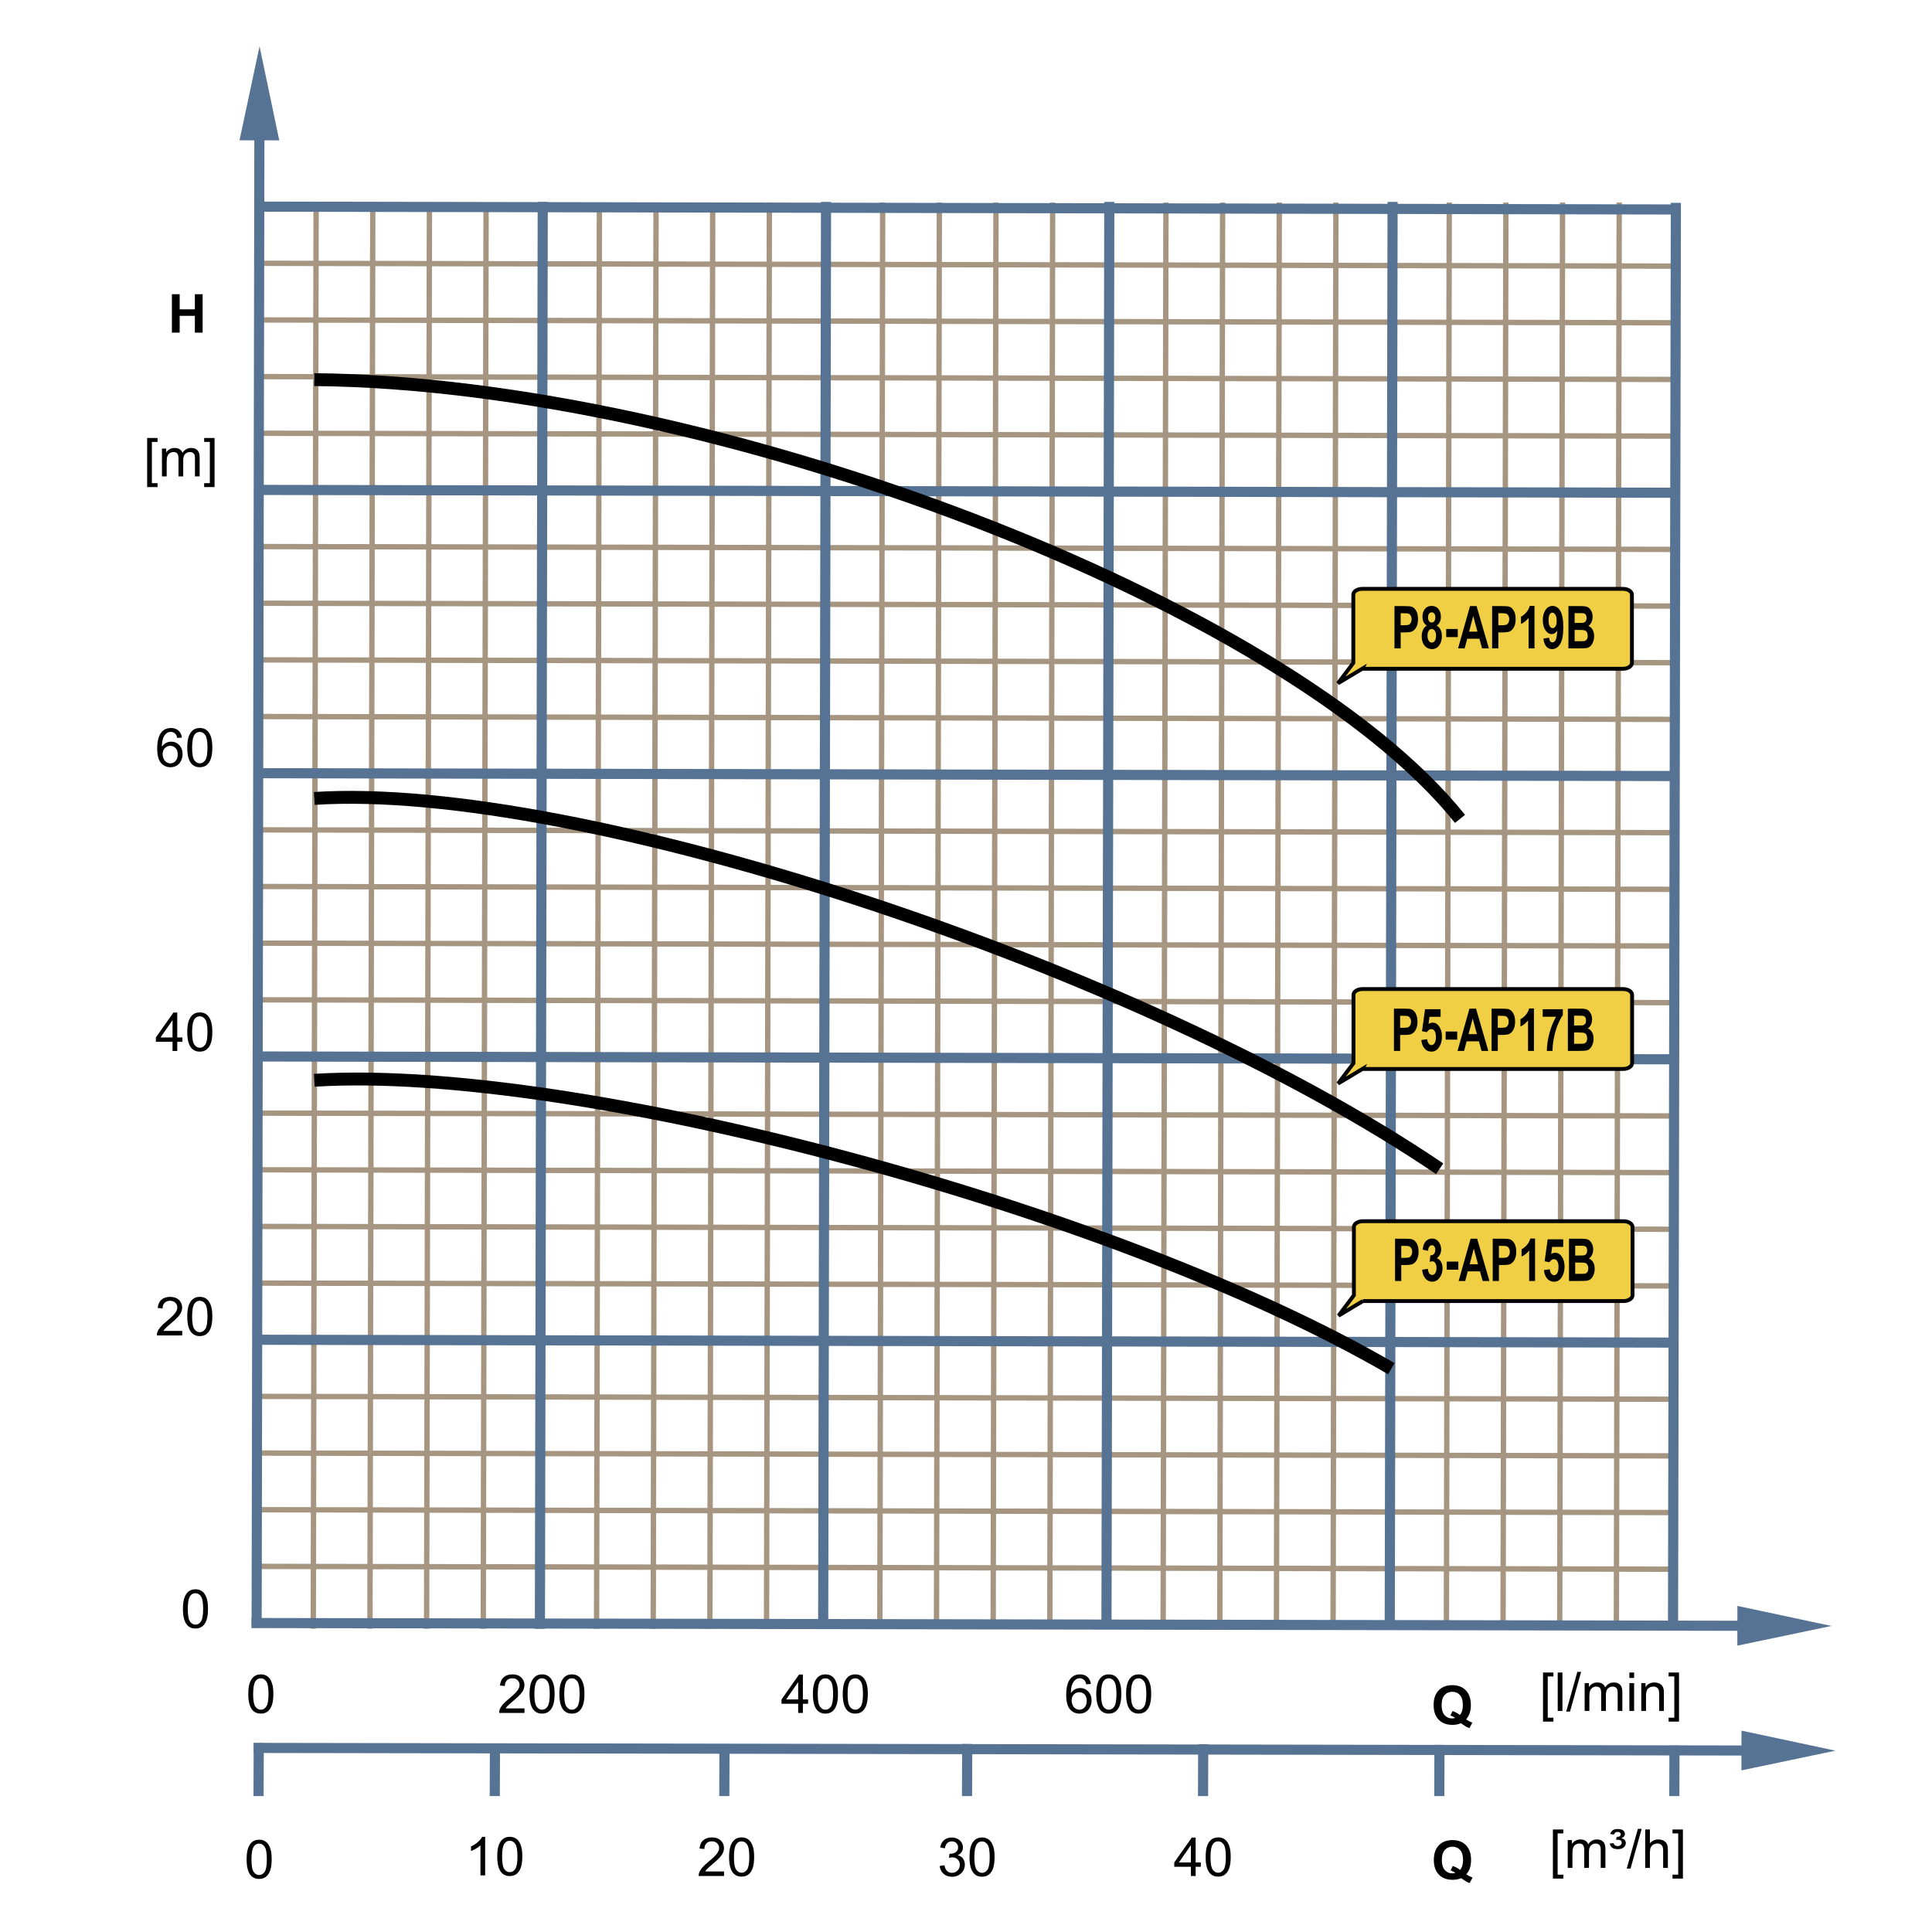 <?xml version="1.0" encoding="UTF-8"?>
<!DOCTYPE svg PUBLIC "-//W3C//DTD SVG 1.1//EN" "http://www.w3.org/Graphics/SVG/1.1/DTD/svg11.dtd">
<svg xmlns="http://www.w3.org/2000/svg" xml:space="preserve" width="600px" height="600px" style="shape-rendering:geometricPrecision; text-rendering:geometricPrecision; image-rendering:optimizeQuality; fill-rule:evenodd; clip-rule:evenodd"
viewBox="0 0 600 600"
 xmlns:xlink="http://www.w3.org/1999/xlink">
 <defs>
  <style type="text/css">
   <![CDATA[
    .str2 {stroke:black;stroke-width:1.2}
    .str0 {stroke:#A59581;stroke-width:1.666}
    .str1 {stroke:#567394;stroke-width:3.15}
    .str3 {stroke:black;stroke-width:4}
    .fil0 {fill:none}
    .fil3 {fill:#F1CF44}
    .fil1 {fill:black;fill-rule:nonzero}
    .fil2 {fill:#567394;fill-rule:nonzero}
   ]]>
  </style>
 </defs>
 <g id="Ebene_1">
  <line class="fil0 str0" x1="98.176" y1="62.895" x2="97.294" y2= "505.82" />
  <line class="fil0 str0" x1="186.151" y1="62.895" x2="185.269" y2= "505.82" />
  <line class="fil0 str0" x1="274.126" y1="62.895" x2="273.244" y2= "505.82" />
  <line class="fil0 str0" x1="362.101" y1="62.895" x2="361.219" y2= "505.82" />
  <line class="fil0 str0" x1="450.076" y1="62.895" x2="449.194" y2= "505.82" />
  <line class="fil0 str0" x1="115.772" y1="62.895" x2="114.89" y2= "505.82" />
  <line class="fil0 str0" x1="203.746" y1="62.895" x2="202.865" y2= "505.82" />
  <line class="fil0 str0" x1="291.721" y1="62.895" x2="290.839" y2= "505.82" />
  <line class="fil0 str0" x1="379.696" y1="62.895" x2="378.814" y2= "505.82" />
  <line class="fil0 str0" x1="467.671" y1="62.895" x2="466.789" y2= "505.82" />
  <line class="fil0 str0" x1="133.365" y1="62.895" x2="132.485" y2= "505.82" />
  <line class="fil0 str0" x1="221.34" y1="62.895" x2="220.46" y2= "505.82" />
  <line class="fil0 str0" x1="309.315" y1="62.895" x2="308.435" y2= "505.82" />
  <line class="fil0 str0" x1="397.29" y1="62.895" x2="396.409" y2= "505.82" />
  <line class="fil0 str0" x1="485.265" y1="62.895" x2="484.384" y2= "505.82" />
  <line class="fil0 str0" x1="150.961" y1="62.895" x2="150.08" y2= "505.82" />
  <line class="fil0 str0" x1="238.935" y1="62.895" x2="238.055" y2= "505.82" />
  <line class="fil0 str0" x1="326.91" y1="62.895" x2="326.03" y2= "505.82" />
  <line class="fil0 str0" x1="414.885" y1="62.895" x2="414.003" y2= "505.82" />
  <line class="fil0 str0" x1="502.86" y1="62.895" x2="501.978" y2= "505.82" />
  <line class="fil0 str0" x1="519.97" y1="399.357" x2="79.721" y2= "398.476" />
  <line class="fil0 str0" x1="519.97" y1="487.332" x2="79.721" y2= "486.45" />
  <line class="fil0 str0" x1="519.97" y1="311.383" x2="79.721" y2= "310.501" />
  <line class="fil0 str0" x1="519.97" y1="223.408" x2="79.721" y2= "222.526" />
  <line class="fil0 str0" x1="519.97" y1="135.433" x2="79.721" y2= "134.551" />
  <line class="fil0 str0" x1="519.97" y1="381.762" x2="79.721" y2= "380.88" />
  <line class="fil0 str0" x1="519.97" y1="469.737" x2="79.721" y2= "468.855" />
  <line class="fil0 str0" x1="519.97" y1="293.787" x2="79.721" y2= "292.906" />
  <line class="fil0 str0" x1="519.97" y1="205.813" x2="79.721" y2= "204.931" />
  <line class="fil0 str0" x1="519.97" y1="117.838" x2="79.721" y2= "116.956" />
  <line class="fil0 str0" x1="519.97" y1="364.167" x2="79.721" y2= "363.285" />
  <line class="fil0 str0" x1="519.97" y1="452.142" x2="79.721" y2= "451.26" />
  <line class="fil0 str0" x1="519.97" y1="276.192" x2="79.721" y2= "275.31" />
  <line class="fil0 str0" x1="519.97" y1="188.217" x2="79.721" y2= "187.335" />
  <line class="fil0 str0" x1="519.97" y1="100.243" x2="79.721" y2= "99.361" />
  <line class="fil0 str0" x1="519.97" y1="346.572" x2="79.721" y2= "345.691" />
  <line class="fil0 str0" x1="519.97" y1="434.546" x2="79.721" y2= "433.666" />
  <line class="fil0 str0" x1="519.97" y1="258.597" x2="79.721" y2= "257.717" />
  <line class="fil0 str0" x1="519.97" y1="170.622" x2="79.721" y2= "169.742" />
  <line class="fil0 str0" x1="519.97" y1="82.647" x2="79.721" y2= "81.767" />
  <polygon class="fil1" points="53.386,103.302 53.386,91.372 55.797,91.372 55.797,96.066 60.517,96.066 60.517,91.372 62.924,91.372 62.924,103.302 60.517,103.302 60.517,98.087 55.797,98.087 55.797,103.302 "/>
  <polygon class="fil1" points="45.701,151.263 45.701,136.022 48.931,136.022 48.931,137.236 47.167,137.236 47.167,150.052 48.931,150.052 48.931,151.263 "/>
  <path id="1" class="fil1" d="M50.299 147.953l0 -8.641 1.309 0 0 1.211c0.272,-0.422 0.633,-0.764 1.083,-1.02 0.45,-0.258 0.964,-0.389 1.539,-0.389 0.639,0 1.164,0.134 1.573,0.4 0.411,0.268 0.699,0.636 0.866,1.115 0.687,-1.009 1.575,-1.515 2.669,-1.515 0.858,0 1.517,0.239 1.978,0.715 0.461,0.474 0.691,1.205 0.691,2.191l0 5.934 -1.455 0 0 -5.444c0,-0.586 -0.047,-1.008 -0.142,-1.266 -0.098,-0.257 -0.269,-0.465 -0.517,-0.624 -0.25,-0.154 -0.545,-0.235 -0.88,-0.235 -0.609,0 -1.112,0.202 -1.515,0.608 -0.4,0.403 -0.602,1.05 -0.602,1.939l0 5.022 -1.465 0 0 -5.614c0,-0.652 -0.12,-1.142 -0.357,-1.466 -0.239,-0.324 -0.628,-0.488 -1.173,-0.488 -0.411,0 -0.792,0.107 -1.142,0.328 -0.35,0.216 -0.605,0.532 -0.761,0.95 -0.159,0.419 -0.236,1.022 -0.236,1.808l0 4.483 -1.465 0z"/>
  <polygon id="12" class="fil1" points="66.63,151.263 63.4,151.263 63.4,150.052 65.167,150.052 65.167,137.236 63.4,137.236 63.4,136.022 66.63,136.022 "/>
  <path class="fil1" d="M56.589 413.323l0 1.408 -7.887 0c-0.011,-0.353 0.044,-0.691 0.17,-1.017 0.2,-0.539 0.521,-1.066 0.964,-1.587 0.444,-0.52 1.083,-1.123 1.917,-1.806 1.296,-1.065 2.175,-1.906 2.63,-2.528 0.455,-0.619 0.683,-1.208 0.683,-1.761 0,-0.581 -0.208,-1.069 -0.622,-1.469 -0.417,-0.398 -0.959,-0.598 -1.625,-0.598 -0.706,0 -1.269,0.211 -1.691,0.636 -0.425,0.422 -0.639,1.009 -0.644,1.756l-1.506 -0.153c0.102,-1.124 0.491,-1.981 1.164,-2.57 0.672,-0.587 1.578,-0.882 2.71,-0.882 1.145,0 2.05,0.318 2.717,0.953 0.669,0.635 1.003,1.422 1.003,2.361 0,0.477 -0.098,0.946 -0.294,1.408 -0.194,0.461 -0.52,0.948 -0.972,1.455 -0.454,0.512 -1.206,1.211 -2.258,2.101 -0.879,0.739 -1.443,1.238 -1.693,1.502 -0.249,0.261 -0.455,0.524 -0.619,0.792l5.854 0z"/>
  <path id="1" class="fil1" d="M58.157 408.847c0,-1.411 0.145,-2.546 0.436,-3.405 0.29,-0.861 0.723,-1.526 1.294,-1.992 0.572,-0.466 1.291,-0.699 2.159,-0.699 0.641,0 1.202,0.129 1.685,0.389 0.483,0.255 0.88,0.627 1.197,1.113 0.315,0.485 0.562,1.077 0.74,1.775 0.18,0.698 0.269,1.636 0.269,2.819 0,1.4 -0.145,2.528 -0.431,3.389 -0.288,0.861 -0.72,1.524 -1.291,1.995 -0.572,0.469 -1.294,0.702 -2.168,0.702 -1.151,0 -2.054,-0.411 -2.709,-1.236 -0.786,-0.992 -1.181,-2.611 -1.181,-4.85zm1.506 0c0,1.959 0.231,3.261 0.69,3.912 0.458,0.647 1.022,0.972 1.694,0.972 0.674,0 1.238,-0.328 1.696,-0.978 0.458,-0.65 0.69,-1.953 0.69,-3.906 0,-1.964 -0.231,-3.269 -0.69,-3.913 -0.458,-0.647 -1.027,-0.97 -1.71,-0.97 -0.676,0 -1.211,0.287 -1.614,0.857 -0.502,0.724 -0.756,2.069 -0.756,4.027z"/>
  <path class="fil1" d="M56.814 499.665c0,-1.411 0.145,-2.546 0.436,-3.405 0.29,-0.861 0.723,-1.526 1.294,-1.992 0.572,-0.466 1.291,-0.699 2.159,-0.699 0.641,0 1.202,0.129 1.685,0.389 0.483,0.255 0.88,0.627 1.197,1.113 0.315,0.485 0.562,1.077 0.74,1.775 0.18,0.698 0.269,1.636 0.269,2.819 0,1.4 -0.145,2.528 -0.431,3.389 -0.288,0.861 -0.72,1.524 -1.291,1.995 -0.572,0.469 -1.294,0.702 -2.168,0.702 -1.151,0 -2.054,-0.411 -2.709,-1.236 -0.786,-0.992 -1.181,-2.611 -1.181,-4.85zm1.506 0c0,1.959 0.231,3.261 0.69,3.912 0.458,0.647 1.022,0.972 1.694,0.972 0.674,0 1.238,-0.328 1.696,-0.978 0.458,-0.65 0.69,-1.953 0.69,-3.906 0,-1.964 -0.231,-3.269 -0.69,-3.913 -0.458,-0.647 -1.027,-0.97 -1.71,-0.97 -0.676,0 -1.211,0.287 -1.614,0.857 -0.502,0.724 -0.756,2.069 -0.756,4.027z"/>
  <path class="fil1" d="M53.583 326.389l0 -2.855 -5.175 0 0 -1.345 5.444 -7.731 1.197 0 0 7.731 1.611 0 0 1.345 -1.611 0 0 2.855 -1.466 0zm0 -4.2l0 -5.378 -3.734 5.378 3.734 0z"/>
  <path id="1" class="fil1" d="M58.157 320.506c0,-1.411 0.145,-2.546 0.436,-3.405 0.29,-0.861 0.723,-1.526 1.294,-1.992 0.572,-0.466 1.291,-0.699 2.159,-0.699 0.641,0 1.202,0.129 1.685,0.389 0.483,0.255 0.88,0.627 1.197,1.113 0.315,0.485 0.562,1.077 0.74,1.775 0.18,0.698 0.269,1.636 0.269,2.819 0,1.4 -0.145,2.528 -0.431,3.389 -0.288,0.861 -0.72,1.524 -1.291,1.995 -0.572,0.469 -1.294,0.702 -2.168,0.702 -1.151,0 -2.054,-0.411 -2.709,-1.236 -0.786,-0.992 -1.181,-2.611 -1.181,-4.85zm1.506 0c0,1.959 0.231,3.261 0.69,3.912 0.458,0.647 1.022,0.972 1.694,0.972 0.674,0 1.238,-0.328 1.696,-0.978 0.458,-0.65 0.69,-1.953 0.69,-3.906 0,-1.964 -0.231,-3.269 -0.69,-3.913 -0.458,-0.647 -1.027,-0.97 -1.71,-0.97 -0.676,0 -1.211,0.287 -1.614,0.857 -0.502,0.724 -0.756,2.069 -0.756,4.027z"/>
  <path class="fil1" d="M56.488 229.058l-1.455 0.113c-0.131,-0.575 -0.315,-0.994 -0.553,-1.252 -0.397,-0.42 -0.887,-0.628 -1.468,-0.628 -0.466,0 -0.874,0.131 -1.227,0.392 -0.461,0.335 -0.825,0.827 -1.091,1.472 -0.265,0.644 -0.403,1.564 -0.414,2.757 0.353,-0.535 0.783,-0.935 1.294,-1.197 0.509,-0.258 1.044,-0.389 1.603,-0.389 0.976,0 1.808,0.357 2.493,1.077 0.687,0.72 1.032,1.647 1.032,2.786 0,0.751 -0.164,1.446 -0.487,2.09 -0.321,0.641 -0.767,1.135 -1.331,1.477 -0.564,0.342 -1.202,0.512 -1.918,0.512 -1.224,0 -2.217,-0.447 -2.987,-1.348 -0.772,-0.896 -1.154,-2.378 -1.154,-4.438 0,-2.306 0.424,-3.981 1.277,-5.028 0.742,-0.91 1.742,-1.369 3.003,-1.369 0.935,0 1.706,0.263 2.306,0.791 0.6,0.526 0.957,1.254 1.077,2.181zm-5.98 5.142c0,0.506 0.107,0.989 0.321,1.449 0.214,0.461 0.513,0.813 0.898,1.054 0.386,0.241 0.792,0.364 1.214,0.364 0.619,0 1.15,-0.25 1.594,-0.75 0.444,-0.501 0.666,-1.178 0.666,-2.033 0,-0.825 -0.219,-1.476 -0.658,-1.951 -0.438,-0.474 -0.991,-0.71 -1.658,-0.71 -0.663,0 -1.224,0.236 -1.685,0.71 -0.461,0.476 -0.691,1.098 -0.691,1.868z"/>
  <path id="1" class="fil1" d="M58.157 232.183c0,-1.411 0.145,-2.546 0.436,-3.405 0.29,-0.861 0.723,-1.526 1.294,-1.992 0.572,-0.466 1.291,-0.699 2.159,-0.699 0.641,0 1.202,0.129 1.685,0.389 0.483,0.255 0.88,0.627 1.197,1.113 0.315,0.485 0.562,1.077 0.74,1.775 0.18,0.698 0.269,1.636 0.269,2.819 0,1.4 -0.145,2.528 -0.431,3.389 -0.288,0.861 -0.72,1.524 -1.291,1.995 -0.572,0.469 -1.294,0.702 -2.168,0.702 -1.151,0 -2.054,-0.411 -2.709,-1.236 -0.786,-0.992 -1.181,-2.611 -1.181,-4.85zm1.506 0c0,1.959 0.231,3.261 0.69,3.912 0.458,0.647 1.022,0.972 1.694,0.972 0.674,0 1.238,-0.328 1.696,-0.978 0.458,-0.65 0.69,-1.953 0.69,-3.906 0,-1.964 -0.231,-3.269 -0.69,-3.913 -0.458,-0.647 -1.027,-0.97 -1.71,-0.97 -0.676,0 -1.211,0.287 -1.614,0.857 -0.502,0.724 -0.756,2.069 -0.756,4.027z"/>
  <g>
   <path class="fil2" d="M86.724 43.595l-12.34 -0.022 6.224 -29.195 6.117 29.217zm-8.594 461.891l0.877 -473.921 3.137 0 -0.877 473.921 -3.137 0z"/>
  </g>
  <line class="fil0 str1" x1="168.556" y1="62.707" x2="167.674" y2= "505.82" />
  <line class="fil0 str1" x1="256.531" y1="62.707" x2="255.649" y2= "505.82" />
  <line class="fil0 str1" x1="344.506" y1="62.707" x2="343.624" y2= "505.82" />
  <line class="fil0 str1" x1="432.48" y1="62.707" x2="431.598" y2= "505.82" />
  <line class="fil0 str1" x1="520.455" y1="62.994" x2="519.573" y2= "505.82" />
  <g>
   <path class="fil2" d="M539.545 511.071l0.022 -12.34 29.195 6.224 -29.217 6.117zm-461.419 -8.594l473.449 0.877 0 3.137 -473.449 -0.877 0 -3.137z"/>
  </g>
  <line class="fil0 str1" x1="519.97" y1="416.953" x2="79.721" y2= "416.071" />
  <line class="fil0 str1" x1="519.97" y1="328.978" x2="79.721" y2= "328.096" />
  <line class="fil0 str1" x1="519.97" y1="241.003" x2="79.721" y2= "240.121" />
  <line class="fil0 str1" x1="519.97" y1="153.028" x2="79.721" y2= "152.146" />
  <line class="fil0 str1" x1="519.97" y1="65.053" x2="79.721" y2= "64.172" />
  <path class="fil1" d="M455.317 533.961c0.589,0.422 1.235,0.761 1.928,1.008l-0.885 1.702c-0.364,-0.109 -0.72,-0.258 -1.068,-0.447 -0.077,-0.038 -0.611,-0.391 -1.602,-1.058 -0.784,0.342 -1.647,0.512 -2.597,0.512 -1.835,0 -3.269,-0.539 -4.309,-1.62 -1.039,-1.077 -1.559,-2.594 -1.559,-4.546 0,-1.95 0.52,-3.463 1.562,-4.546 1.041,-1.08 2.455,-1.622 4.241,-1.622 1.767,0 3.17,0.542 4.205,1.622 1.036,1.083 1.556,2.597 1.556,4.546 0,1.03 -0.145,1.935 -0.43,2.717 -0.22,0.597 -0.567,1.175 -1.043,1.734zm-1.939 -1.359c0.312,-0.364 0.542,-0.803 0.698,-1.32 0.153,-0.513 0.23,-1.106 0.23,-1.772 0,-1.381 -0.302,-2.408 -0.91,-3.088 -0.608,-0.68 -1.403,-1.022 -2.384,-1.022 -0.983,0 -1.776,0.342 -2.387,1.024 -0.613,0.683 -0.918,1.712 -0.918,3.087 0,1.392 0.306,2.436 0.918,3.128 0.611,0.691 1.38,1.039 2.313,1.039 0.346,0 0.677,-0.058 0.986,-0.173 -0.488,-0.318 -0.986,-0.569 -1.488,-0.75l0.674 -1.375c0.792,0.272 1.55,0.677 2.269,1.222z"/>
  <path class="fil1" d="M455.38 582.074c0.589,0.422 1.235,0.761 1.928,1.008l-0.885 1.702c-0.364,-0.109 -0.72,-0.258 -1.068,-0.447 -0.077,-0.038 -0.611,-0.391 -1.602,-1.058 -0.784,0.342 -1.647,0.512 -2.597,0.512 -1.835,0 -3.269,-0.539 -4.309,-1.62 -1.039,-1.077 -1.559,-2.594 -1.559,-4.546 0,-1.95 0.52,-3.463 1.562,-4.546 1.041,-1.08 2.455,-1.622 4.241,-1.622 1.767,0 3.17,0.542 4.205,1.622 1.036,1.083 1.556,2.597 1.556,4.546 0,1.03 -0.145,1.935 -0.43,2.717 -0.22,0.597 -0.567,1.175 -1.043,1.734zm-1.939 -1.359c0.312,-0.364 0.542,-0.803 0.698,-1.32 0.153,-0.513 0.23,-1.106 0.23,-1.772 0,-1.381 -0.302,-2.408 -0.91,-3.088 -0.608,-0.68 -1.403,-1.022 -2.384,-1.022 -0.983,0 -1.776,0.342 -2.387,1.024 -0.613,0.683 -0.918,1.712 -0.918,3.087 0,1.392 0.306,2.436 0.918,3.128 0.611,0.691 1.38,1.039 2.313,1.039 0.346,0 0.677,-0.058 0.986,-0.173 -0.488,-0.318 -0.986,-0.569 -1.488,-0.75l0.674 -1.375c0.792,0.272 1.55,0.677 2.269,1.222z"/>
  <polygon class="fil1" points="479.198,534.658 479.198,519.417 482.428,519.417 482.428,520.631 480.665,520.631 480.665,533.447 482.428,533.447 482.428,534.658 "/>
  <polygon id="1" class="fil1" points="483.764,531.348 483.764,519.417 485.228,519.417 485.228,531.348 "/>
  <polygon id="12" class="fil1" points="486.4,531.551 489.858,519.216 491.03,519.216 487.581,531.551 "/>
  <path id="123" class="fil1" d="M492.129 531.348l0 -8.641 1.309 0 0 1.211c0.272,-0.422 0.633,-0.764 1.083,-1.02 0.45,-0.258 0.964,-0.389 1.539,-0.389 0.639,0 1.164,0.134 1.573,0.4 0.411,0.268 0.699,0.636 0.866,1.115 0.687,-1.009 1.575,-1.515 2.669,-1.515 0.858,0 1.517,0.239 1.978,0.715 0.461,0.474 0.691,1.205 0.691,2.191l0 5.934 -1.455 0 0 -5.444c0,-0.586 -0.047,-1.008 -0.142,-1.266 -0.098,-0.257 -0.269,-0.465 -0.517,-0.624 -0.25,-0.154 -0.545,-0.235 -0.88,-0.235 -0.609,0 -1.112,0.202 -1.515,0.608 -0.4,0.403 -0.602,1.05 -0.602,1.939l0 5.022 -1.465 0 0 -5.614c0,-0.652 -0.12,-1.142 -0.357,-1.466 -0.239,-0.324 -0.628,-0.488 -1.173,-0.488 -0.411,0 -0.792,0.107 -1.142,0.328 -0.35,0.216 -0.605,0.532 -0.761,0.95 -0.159,0.419 -0.236,1.022 -0.236,1.808l0 4.483 -1.465 0z"/>
  <path id="1234" class="fil1" d="M506.019 521.104l0 -1.687 1.466 0 0 1.687 -1.466 0zm0 10.244l0 -8.641 1.466 0 0 8.641 -1.466 0z"/>
  <path id="12345" class="fil1" d="M509.715 531.348l0 -8.641 1.318 0 0 1.227c0.635,-0.95 1.553,-1.425 2.75,-1.425 0.521,0 1,0.094 1.436,0.282 0.438,0.189 0.764,0.433 0.98,0.739 0.22,0.302 0.37,0.663 0.458,1.08 0.054,0.272 0.08,0.746 0.08,1.425l0 5.313 -1.466 0 0 -5.258c0,-0.594 -0.055,-1.041 -0.169,-1.339 -0.115,-0.294 -0.318,-0.531 -0.606,-0.706 -0.291,-0.178 -0.63,-0.266 -1.022,-0.266 -0.625,0 -1.161,0.2 -1.617,0.594 -0.452,0.397 -0.677,1.146 -0.677,2.255l0 4.72 -1.465 0z"/>
  <polygon id="123456" class="fil1" points="521.431,534.658 518.202,534.658 518.202,533.447 519.969,533.447 519.969,520.631 518.202,520.631 518.202,519.417 521.431,519.417 "/>
  <polygon class="fil1" points="482.269,583.406 482.269,568.165 485.499,568.165 485.499,569.38 483.735,569.38 483.735,582.195 485.499,582.195 485.499,583.406 "/>
  <path id="1" class="fil1" d="M486.868 580.096l0 -8.641 1.309 0 0 1.211c0.272,-0.422 0.633,-0.764 1.083,-1.02 0.45,-0.258 0.964,-0.389 1.539,-0.389 0.639,0 1.164,0.134 1.573,0.4 0.411,0.268 0.699,0.636 0.866,1.115 0.687,-1.009 1.575,-1.515 2.669,-1.515 0.858,0 1.517,0.239 1.978,0.715 0.461,0.474 0.691,1.205 0.691,2.191l0 5.934 -1.455 0 0 -5.444c0,-0.586 -0.047,-1.008 -0.142,-1.266 -0.098,-0.257 -0.269,-0.465 -0.517,-0.624 -0.25,-0.154 -0.545,-0.235 -0.88,-0.235 -0.609,0 -1.112,0.202 -1.515,0.608 -0.4,0.403 -0.602,1.05 -0.602,1.939l0 5.022 -1.465 0 0 -5.614c0,-0.652 -0.12,-1.142 -0.357,-1.466 -0.239,-0.324 -0.628,-0.488 -1.173,-0.488 -0.411,0 -0.792,0.107 -1.142,0.328 -0.35,0.216 -0.605,0.532 -0.761,0.95 -0.159,0.419 -0.236,1.022 -0.236,1.808l0 4.483 -1.465 0z"/>
  <path id="12" class="fil1" d="M499.921 572.535l1.186 -0.123c0.109,0.328 0.25,0.55 0.425,0.669 0.233,0.162 0.509,0.243 0.831,0.243 0.383,0 0.693,-0.106 0.928,-0.317 0.233,-0.211 0.35,-0.468 0.35,-0.764 0,-0.272 -0.101,-0.49 -0.294,-0.654 -0.195,-0.161 -0.528,-0.241 -1,-0.241 -0.066,0 -0.156,0.005 -0.269,0.014 -0.076,0.005 -0.137,0.008 -0.178,0.008l0.178 -0.894c0.439,0.005 0.761,-0.072 0.964,-0.236 0.203,-0.161 0.306,-0.361 0.306,-0.595 0,-0.2 -0.08,-0.372 -0.244,-0.51 -0.162,-0.142 -0.403,-0.211 -0.726,-0.211 -0.302,0 -0.539,0.058 -0.71,0.178 -0.17,0.12 -0.32,0.335 -0.444,0.649l-1.164 -0.186c0.224,-0.575 0.506,-0.978 0.844,-1.205 0.339,-0.228 0.833,-0.342 1.483,-0.342 0.783,0 1.35,0.146 1.706,0.436 0.354,0.291 0.532,0.652 0.532,1.085 0,0.301 -0.096,0.564 -0.288,0.798 -0.192,0.233 -0.469,0.402 -0.833,0.506 0.483,0.12 0.838,0.317 1.066,0.589 0.228,0.274 0.342,0.597 0.342,0.965 0,0.504 -0.217,0.942 -0.644,1.317 -0.428,0.376 -1.039,0.562 -1.831,0.562 -0.757,0 -1.339,-0.15 -1.742,-0.45 -0.402,-0.302 -0.658,-0.734 -0.772,-1.291z"/>
  <polygon id="123" class="fil1" points="505.202,580.299 508.66,567.964 509.831,567.964 506.383,580.299 "/>
  <path id="1234" class="fil1" d="M510.931 580.096l0 -11.931 1.465 0 0 4.28c0.683,-0.791 1.546,-1.189 2.589,-1.189 0.639,0 1.194,0.129 1.666,0.381 0.472,0.25 0.811,0.6 1.014,1.044 0.203,0.446 0.306,1.093 0.306,1.937l0 5.477 -1.466 0 0 -5.477c0,-0.731 -0.159,-1.265 -0.476,-1.597 -0.317,-0.334 -0.767,-0.504 -1.346,-0.504 -0.435,0 -0.843,0.115 -1.225,0.339 -0.384,0.225 -0.655,0.531 -0.817,0.918 -0.164,0.383 -0.244,0.917 -0.244,1.594l0 4.728 -1.465 0z"/>
  <polygon id="12345" class="fil1" points="522.647,583.406 519.417,583.406 519.417,582.195 521.184,582.195 521.184,569.38 519.417,569.38 519.417,568.165 522.647,568.165 "/>
  <path class="fil1" d="M162.887 530.564l0 1.408 -7.887 0c-0.011,-0.353 0.044,-0.691 0.17,-1.017 0.2,-0.539 0.521,-1.066 0.964,-1.587 0.444,-0.52 1.083,-1.123 1.917,-1.806 1.296,-1.065 2.175,-1.906 2.63,-2.528 0.455,-0.619 0.683,-1.208 0.683,-1.761 0,-0.581 -0.208,-1.069 -0.622,-1.469 -0.417,-0.398 -0.959,-0.598 -1.625,-0.598 -0.706,0 -1.269,0.211 -1.691,0.636 -0.425,0.422 -0.639,1.009 -0.644,1.756l-1.506 -0.153c0.102,-1.124 0.491,-1.981 1.164,-2.57 0.672,-0.587 1.578,-0.882 2.71,-0.882 1.145,0 2.05,0.318 2.717,0.953 0.669,0.635 1.003,1.422 1.003,2.361 0,0.477 -0.098,0.946 -0.294,1.408 -0.194,0.461 -0.52,0.948 -0.972,1.455 -0.454,0.512 -1.206,1.211 -2.258,2.101 -0.879,0.739 -1.443,1.238 -1.693,1.502 -0.249,0.261 -0.455,0.524 -0.619,0.792l5.854 0z"/>
  <path id="1" class="fil1" d="M164.455 526.088c0,-1.411 0.145,-2.546 0.436,-3.405 0.29,-0.861 0.723,-1.526 1.294,-1.992 0.572,-0.466 1.291,-0.699 2.159,-0.699 0.641,0 1.202,0.129 1.685,0.389 0.483,0.255 0.88,0.627 1.197,1.113 0.315,0.485 0.562,1.077 0.74,1.775 0.18,0.698 0.269,1.636 0.269,2.819 0,1.4 -0.145,2.528 -0.431,3.389 -0.288,0.861 -0.72,1.524 -1.291,1.995 -0.572,0.469 -1.294,0.702 -2.168,0.702 -1.151,0 -2.054,-0.411 -2.709,-1.236 -0.786,-0.992 -1.181,-2.611 -1.181,-4.85zm1.506 0c0,1.959 0.231,3.261 0.69,3.912 0.458,0.647 1.022,0.972 1.694,0.972 0.674,0 1.238,-0.328 1.696,-0.978 0.458,-0.65 0.69,-1.953 0.69,-3.906 0,-1.964 -0.231,-3.269 -0.69,-3.913 -0.458,-0.647 -1.027,-0.97 -1.71,-0.97 -0.676,0 -1.211,0.287 -1.614,0.857 -0.502,0.724 -0.756,2.069 -0.756,4.027z"/>
  <path id="12" class="fil1" d="M173.724 526.088c0,-1.411 0.145,-2.546 0.436,-3.405 0.29,-0.861 0.723,-1.526 1.294,-1.992 0.572,-0.466 1.291,-0.699 2.159,-0.699 0.641,0 1.202,0.129 1.685,0.389 0.483,0.255 0.88,0.627 1.197,1.113 0.315,0.485 0.562,1.077 0.74,1.775 0.18,0.698 0.269,1.636 0.269,2.819 0,1.4 -0.145,2.528 -0.431,3.389 -0.288,0.861 -0.72,1.524 -1.291,1.995 -0.572,0.469 -1.294,0.702 -2.168,0.702 -1.151,0 -2.054,-0.411 -2.709,-1.236 -0.786,-0.992 -1.181,-2.611 -1.181,-4.85zm1.506 0c0,1.959 0.231,3.261 0.69,3.912 0.458,0.647 1.022,0.972 1.694,0.972 0.674,0 1.238,-0.328 1.696,-0.978 0.458,-0.65 0.69,-1.953 0.69,-3.906 0,-1.964 -0.231,-3.269 -0.69,-3.913 -0.458,-0.647 -1.027,-0.97 -1.71,-0.97 -0.676,0 -1.211,0.287 -1.614,0.857 -0.502,0.724 -0.756,2.069 -0.756,4.027z"/>
  <path class="fil1" d="M224.855 581.194l0 1.408 -7.887 0c-0.011,-0.353 0.044,-0.691 0.17,-1.017 0.2,-0.539 0.521,-1.066 0.964,-1.587 0.444,-0.52 1.083,-1.123 1.917,-1.806 1.296,-1.065 2.175,-1.906 2.63,-2.528 0.455,-0.619 0.683,-1.208 0.683,-1.761 0,-0.581 -0.208,-1.069 -0.622,-1.469 -0.417,-0.398 -0.959,-0.598 -1.625,-0.598 -0.706,0 -1.269,0.211 -1.691,0.636 -0.425,0.422 -0.639,1.009 -0.644,1.756l-1.506 -0.153c0.102,-1.124 0.491,-1.981 1.164,-2.57 0.672,-0.587 1.578,-0.882 2.71,-0.882 1.145,0 2.05,0.318 2.717,0.953 0.669,0.635 1.003,1.422 1.003,2.361 0,0.477 -0.098,0.946 -0.294,1.408 -0.194,0.461 -0.52,0.948 -0.972,1.455 -0.454,0.512 -1.206,1.211 -2.258,2.101 -0.879,0.739 -1.443,1.238 -1.693,1.502 -0.249,0.261 -0.455,0.524 -0.619,0.792l5.854 0z"/>
  <path id="1" class="fil1" d="M226.424 576.718c0,-1.411 0.145,-2.546 0.436,-3.405 0.29,-0.861 0.723,-1.526 1.294,-1.992 0.572,-0.466 1.291,-0.699 2.159,-0.699 0.641,0 1.202,0.129 1.685,0.389 0.483,0.255 0.88,0.627 1.197,1.113 0.315,0.485 0.562,1.077 0.74,1.775 0.18,0.698 0.269,1.636 0.269,2.819 0,1.4 -0.145,2.528 -0.431,3.389 -0.288,0.861 -0.72,1.524 -1.291,1.995 -0.572,0.469 -1.294,0.702 -2.168,0.702 -1.151,0 -2.054,-0.411 -2.709,-1.236 -0.786,-0.992 -1.181,-2.611 -1.181,-4.85zm1.506 0c0,1.959 0.231,3.261 0.69,3.912 0.458,0.647 1.022,0.972 1.694,0.972 0.674,0 1.238,-0.328 1.696,-0.978 0.458,-0.65 0.69,-1.953 0.69,-3.906 0,-1.964 -0.231,-3.269 -0.69,-3.913 -0.458,-0.647 -1.027,-0.97 -1.71,-0.97 -0.676,0 -1.211,0.287 -1.614,0.857 -0.502,0.724 -0.756,2.069 -0.756,4.027z"/>
  <path class="fil1" d="M291.828 579.479l1.465 -0.195c0.17,0.831 0.455,1.428 0.858,1.795 0.406,0.367 0.898,0.55 1.477,0.55 0.69,0 1.272,-0.239 1.748,-0.717 0.472,-0.477 0.71,-1.069 0.71,-1.775 0,-0.672 -0.219,-1.228 -0.658,-1.665 -0.441,-0.436 -1,-0.655 -1.677,-0.655 -0.277,0 -0.622,0.055 -1.033,0.164l0.164 -1.287c0.098,0.013 0.175,0.017 0.236,0.017 0.622,0 1.183,-0.164 1.683,-0.488 0.499,-0.326 0.75,-0.828 0.75,-1.506 0,-0.537 -0.183,-0.984 -0.546,-1.334 -0.365,-0.353 -0.835,-0.531 -1.409,-0.531 -0.569,0 -1.044,0.181 -1.422,0.537 -0.38,0.357 -0.625,0.896 -0.732,1.613l-1.465 -0.261c0.178,-0.983 0.586,-1.743 1.219,-2.282 0.636,-0.54 1.425,-0.811 2.37,-0.811 0.65,0 1.25,0.142 1.797,0.419 0.548,0.28 0.967,0.661 1.258,1.145 0.288,0.483 0.436,0.994 0.436,1.539 0,0.513 -0.139,0.983 -0.417,1.408 -0.277,0.422 -0.685,0.759 -1.227,1.008 0.706,0.162 1.252,0.501 1.644,1.014 0.389,0.512 0.583,1.153 0.583,1.923 0,1.041 -0.376,1.924 -1.139,2.649 -0.757,0.726 -1.72,1.087 -2.88,1.087 -1.047,0 -1.917,-0.31 -2.608,-0.935 -0.691,-0.622 -1.087,-1.431 -1.184,-2.425z"/>
  <path id="1" class="fil1" d="M301.09 576.745c0,-1.411 0.145,-2.546 0.436,-3.405 0.29,-0.861 0.723,-1.526 1.294,-1.992 0.572,-0.466 1.291,-0.699 2.159,-0.699 0.641,0 1.202,0.129 1.685,0.389 0.483,0.255 0.88,0.627 1.197,1.113 0.315,0.485 0.562,1.077 0.74,1.775 0.18,0.698 0.269,1.636 0.269,2.819 0,1.4 -0.145,2.528 -0.431,3.389 -0.288,0.861 -0.72,1.524 -1.291,1.995 -0.572,0.469 -1.294,0.702 -2.168,0.702 -1.151,0 -2.054,-0.411 -2.709,-1.236 -0.786,-0.992 -1.181,-2.611 -1.181,-4.85zm1.506 0c0,1.959 0.231,3.261 0.69,3.912 0.458,0.647 1.022,0.972 1.694,0.972 0.674,0 1.238,-0.328 1.696,-0.978 0.458,-0.65 0.69,-1.953 0.69,-3.906 0,-1.964 -0.231,-3.269 -0.69,-3.913 -0.458,-0.647 -1.027,-0.97 -1.71,-0.97 -0.676,0 -1.211,0.287 -1.614,0.857 -0.502,0.724 -0.756,2.069 -0.756,4.027z"/>
  <path class="fil1" d="M150.671 582.424l-1.463 0 0 -9.332c-0.353,0.335 -0.814,0.671 -1.387,1.008 -0.575,0.335 -1.088,0.589 -1.543,0.756l0 -1.414c0.819,-0.386 1.535,-0.854 2.15,-1.4 0.611,-0.55 1.047,-1.08 1.302,-1.597l0.942 0 0 11.979z"/>
  <path id="1" class="fil1" d="M154.424 576.54c0,-1.411 0.145,-2.546 0.436,-3.405 0.29,-0.861 0.723,-1.526 1.294,-1.992 0.572,-0.466 1.291,-0.699 2.159,-0.699 0.641,0 1.202,0.129 1.685,0.389 0.483,0.255 0.88,0.627 1.197,1.113 0.315,0.485 0.562,1.077 0.74,1.775 0.18,0.698 0.269,1.636 0.269,2.819 0,1.4 -0.145,2.528 -0.431,3.389 -0.288,0.861 -0.72,1.524 -1.291,1.995 -0.572,0.469 -1.294,0.702 -2.168,0.702 -1.151,0 -2.054,-0.411 -2.709,-1.236 -0.786,-0.992 -1.181,-2.611 -1.181,-4.85zm1.506 0c0,1.959 0.231,3.261 0.69,3.912 0.458,0.647 1.022,0.972 1.694,0.972 0.674,0 1.238,-0.328 1.696,-0.978 0.458,-0.65 0.69,-1.953 0.69,-3.906 0,-1.964 -0.231,-3.269 -0.69,-3.913 -0.458,-0.647 -1.027,-0.97 -1.71,-0.97 -0.676,0 -1.211,0.287 -1.614,0.857 -0.502,0.724 -0.756,2.069 -0.756,4.027z"/>
  <path class="fil1" d="M369.849 582.602l0 -2.855 -5.175 0 0 -1.345 5.444 -7.731 1.197 0 0 7.731 1.611 0 0 1.345 -1.611 0 0 2.855 -1.466 0zm0 -4.2l0 -5.378 -3.734 5.378 3.734 0z"/>
  <path id="1" class="fil1" d="M374.424 576.718c0,-1.411 0.145,-2.546 0.436,-3.405 0.29,-0.861 0.723,-1.526 1.294,-1.992 0.572,-0.466 1.291,-0.699 2.159,-0.699 0.641,0 1.202,0.129 1.685,0.389 0.483,0.255 0.88,0.627 1.197,1.113 0.315,0.485 0.562,1.077 0.74,1.775 0.18,0.698 0.269,1.636 0.269,2.819 0,1.4 -0.145,2.528 -0.431,3.389 -0.288,0.861 -0.72,1.524 -1.291,1.995 -0.572,0.469 -1.294,0.702 -2.168,0.702 -1.151,0 -2.054,-0.411 -2.709,-1.236 -0.786,-0.992 -1.181,-2.611 -1.181,-4.85zm1.506 0c0,1.959 0.231,3.261 0.69,3.912 0.458,0.647 1.022,0.972 1.694,0.972 0.674,0 1.238,-0.328 1.696,-0.978 0.458,-0.65 0.69,-1.953 0.69,-3.906 0,-1.964 -0.231,-3.269 -0.69,-3.913 -0.458,-0.647 -1.027,-0.97 -1.71,-0.97 -0.676,0 -1.211,0.287 -1.614,0.857 -0.502,0.724 -0.756,2.069 -0.756,4.027z"/>
  <path class="fil1" d="M77.11 526.088c0,-1.411 0.145,-2.546 0.436,-3.405 0.29,-0.861 0.723,-1.526 1.294,-1.992 0.572,-0.466 1.291,-0.699 2.159,-0.699 0.641,0 1.202,0.129 1.685,0.389 0.483,0.255 0.88,0.627 1.197,1.113 0.315,0.485 0.562,1.077 0.74,1.775 0.18,0.698 0.269,1.636 0.269,2.819 0,1.4 -0.145,2.528 -0.431,3.389 -0.288,0.861 -0.72,1.524 -1.291,1.995 -0.572,0.469 -1.294,0.702 -2.168,0.702 -1.151,0 -2.054,-0.411 -2.709,-1.236 -0.786,-0.992 -1.181,-2.611 -1.181,-4.85zm1.506 0c0,1.959 0.231,3.261 0.69,3.912 0.458,0.647 1.022,0.972 1.694,0.972 0.674,0 1.238,-0.328 1.696,-0.978 0.458,-0.65 0.69,-1.953 0.69,-3.906 0,-1.964 -0.231,-3.269 -0.69,-3.913 -0.458,-0.647 -1.027,-0.97 -1.71,-0.97 -0.676,0 -1.211,0.287 -1.614,0.857 -0.502,0.724 -0.756,2.069 -0.756,4.027z"/>
  <path class="fil1" d="M76.591 577.431c0,-1.411 0.145,-2.546 0.436,-3.405 0.29,-0.861 0.723,-1.526 1.294,-1.992 0.572,-0.466 1.291,-0.699 2.159,-0.699 0.641,0 1.202,0.129 1.685,0.389 0.483,0.255 0.88,0.627 1.197,1.113 0.315,0.485 0.562,1.077 0.74,1.775 0.18,0.698 0.269,1.636 0.269,2.819 0,1.4 -0.145,2.528 -0.431,3.389 -0.288,0.861 -0.72,1.524 -1.291,1.995 -0.572,0.469 -1.294,0.702 -2.168,0.702 -1.151,0 -2.054,-0.411 -2.709,-1.236 -0.786,-0.992 -1.181,-2.611 -1.181,-4.85zm1.506 0c0,1.959 0.231,3.261 0.69,3.912 0.458,0.647 1.022,0.972 1.694,0.972 0.674,0 1.238,-0.328 1.696,-0.978 0.458,-0.65 0.69,-1.953 0.69,-3.906 0,-1.964 -0.231,-3.269 -0.69,-3.913 -0.458,-0.647 -1.027,-0.97 -1.71,-0.97 -0.676,0 -1.211,0.287 -1.614,0.857 -0.502,0.724 -0.756,2.069 -0.756,4.027z"/>
  <path class="fil1" d="M247.88 531.972l0 -2.855 -5.175 0 0 -1.345 5.444 -7.731 1.197 0 0 7.731 1.611 0 0 1.345 -1.611 0 0 2.855 -1.466 0zm0 -4.2l0 -5.378 -3.734 5.378 3.734 0z"/>
  <path id="1" class="fil1" d="M252.455 526.088c0,-1.411 0.145,-2.546 0.436,-3.405 0.29,-0.861 0.723,-1.526 1.294,-1.992 0.572,-0.466 1.291,-0.699 2.159,-0.699 0.641,0 1.202,0.129 1.685,0.389 0.483,0.255 0.88,0.627 1.197,1.113 0.315,0.485 0.562,1.077 0.74,1.775 0.18,0.698 0.269,1.636 0.269,2.819 0,1.4 -0.145,2.528 -0.431,3.389 -0.288,0.861 -0.72,1.524 -1.291,1.995 -0.572,0.469 -1.294,0.702 -2.168,0.702 -1.151,0 -2.054,-0.411 -2.709,-1.236 -0.786,-0.992 -1.181,-2.611 -1.181,-4.85zm1.506 0c0,1.959 0.231,3.261 0.69,3.912 0.458,0.647 1.022,0.972 1.694,0.972 0.674,0 1.238,-0.328 1.696,-0.978 0.458,-0.65 0.69,-1.953 0.69,-3.906 0,-1.964 -0.231,-3.269 -0.69,-3.913 -0.458,-0.647 -1.027,-0.97 -1.71,-0.97 -0.676,0 -1.211,0.287 -1.614,0.857 -0.502,0.724 -0.756,2.069 -0.756,4.027z"/>
  <path id="12" class="fil1" d="M261.724 526.088c0,-1.411 0.145,-2.546 0.436,-3.405 0.29,-0.861 0.723,-1.526 1.294,-1.992 0.572,-0.466 1.291,-0.699 2.159,-0.699 0.641,0 1.202,0.129 1.685,0.389 0.483,0.255 0.88,0.627 1.197,1.113 0.315,0.485 0.562,1.077 0.74,1.775 0.18,0.698 0.269,1.636 0.269,2.819 0,1.4 -0.145,2.528 -0.431,3.389 -0.288,0.861 -0.72,1.524 -1.291,1.995 -0.572,0.469 -1.294,0.702 -2.168,0.702 -1.151,0 -2.054,-0.411 -2.709,-1.236 -0.786,-0.992 -1.181,-2.611 -1.181,-4.85zm1.506 0c0,1.959 0.231,3.261 0.69,3.912 0.458,0.647 1.022,0.972 1.694,0.972 0.674,0 1.238,-0.328 1.696,-0.978 0.458,-0.65 0.69,-1.953 0.69,-3.906 0,-1.964 -0.231,-3.269 -0.69,-3.913 -0.458,-0.647 -1.027,-0.97 -1.71,-0.97 -0.676,0 -1.211,0.287 -1.614,0.857 -0.502,0.724 -0.756,2.069 -0.756,4.027z"/>
  <path class="fil1" d="M338.786 522.964l-1.455 0.113c-0.131,-0.575 -0.315,-0.994 -0.553,-1.252 -0.397,-0.42 -0.887,-0.628 -1.468,-0.628 -0.466,0 -0.874,0.131 -1.227,0.392 -0.461,0.335 -0.825,0.827 -1.091,1.472 -0.265,0.644 -0.403,1.564 -0.414,2.757 0.353,-0.535 0.783,-0.935 1.294,-1.197 0.509,-0.258 1.044,-0.389 1.603,-0.389 0.976,0 1.808,0.357 2.493,1.077 0.687,0.72 1.032,1.647 1.032,2.786 0,0.751 -0.164,1.446 -0.487,2.09 -0.321,0.641 -0.767,1.135 -1.331,1.477 -0.564,0.342 -1.202,0.512 -1.918,0.512 -1.224,0 -2.217,-0.447 -2.987,-1.348 -0.772,-0.896 -1.154,-2.378 -1.154,-4.438 0,-2.306 0.424,-3.981 1.277,-5.028 0.742,-0.91 1.742,-1.369 3.003,-1.369 0.935,0 1.706,0.263 2.306,0.791 0.6,0.526 0.957,1.254 1.077,2.181zm-5.98 5.142c0,0.506 0.107,0.989 0.321,1.449 0.214,0.461 0.513,0.813 0.898,1.054 0.386,0.241 0.792,0.364 1.214,0.364 0.619,0 1.15,-0.25 1.594,-0.75 0.444,-0.501 0.666,-1.178 0.666,-2.033 0,-0.825 -0.219,-1.476 -0.658,-1.951 -0.438,-0.474 -0.991,-0.71 -1.658,-0.71 -0.663,0 -1.224,0.236 -1.685,0.71 -0.461,0.476 -0.691,1.098 -0.691,1.868z"/>
  <path id="1" class="fil1" d="M340.455 526.088c0,-1.411 0.145,-2.546 0.436,-3.405 0.29,-0.861 0.723,-1.526 1.294,-1.992 0.572,-0.466 1.291,-0.699 2.159,-0.699 0.641,0 1.202,0.129 1.685,0.389 0.483,0.255 0.88,0.627 1.197,1.113 0.315,0.485 0.562,1.077 0.74,1.775 0.18,0.698 0.269,1.636 0.269,2.819 0,1.4 -0.145,2.528 -0.431,3.389 -0.288,0.861 -0.72,1.524 -1.291,1.995 -0.572,0.469 -1.294,0.702 -2.168,0.702 -1.151,0 -2.054,-0.411 -2.709,-1.236 -0.786,-0.992 -1.181,-2.611 -1.181,-4.85zm1.506 0c0,1.959 0.231,3.261 0.69,3.912 0.458,0.647 1.022,0.972 1.694,0.972 0.674,0 1.238,-0.328 1.696,-0.978 0.458,-0.65 0.69,-1.953 0.69,-3.906 0,-1.964 -0.231,-3.269 -0.69,-3.913 -0.458,-0.647 -1.027,-0.97 -1.71,-0.97 -0.676,0 -1.211,0.287 -1.614,0.857 -0.502,0.724 -0.756,2.069 -0.756,4.027z"/>
  <path id="12" class="fil1" d="M349.724 526.088c0,-1.411 0.145,-2.546 0.436,-3.405 0.29,-0.861 0.723,-1.526 1.294,-1.992 0.572,-0.466 1.291,-0.699 2.159,-0.699 0.641,0 1.202,0.129 1.685,0.389 0.483,0.255 0.88,0.627 1.197,1.113 0.315,0.485 0.562,1.077 0.74,1.775 0.18,0.698 0.269,1.636 0.269,2.819 0,1.4 -0.145,2.528 -0.431,3.389 -0.288,0.861 -0.72,1.524 -1.291,1.995 -0.572,0.469 -1.294,0.702 -2.168,0.702 -1.151,0 -2.054,-0.411 -2.709,-1.236 -0.786,-0.992 -1.181,-2.611 -1.181,-4.85zm1.506 0c0,1.959 0.231,3.261 0.69,3.912 0.458,0.647 1.022,0.972 1.694,0.972 0.674,0 1.238,-0.328 1.696,-0.978 0.458,-0.65 0.69,-1.953 0.69,-3.906 0,-1.964 -0.231,-3.269 -0.69,-3.913 -0.458,-0.647 -1.027,-0.97 -1.71,-0.97 -0.676,0 -1.211,0.287 -1.614,0.857 -0.502,0.724 -0.756,2.069 -0.756,4.027z"/>
  <g>
   <path class="fil2" d="M540.817 549.805l0.022 -12.34 29.195 6.22 -29.217 6.12zm-462.016 -8.543l474.046 0.827 0 3.137 -474.046 -0.827 0 -3.137z"/>
  </g>
  <line class="fil0 str1" x1="80.354" y1="541.323" x2="80.298" y2= "557.794" />
  <line class="fil0 str1" x1="153.712" y1="541.726" x2="153.655" y2= "557.794" />
  <line class="fil0 str1" x1="224.998" y1="541.683" x2="224.942" y2= "557.794" />
  <line class="fil0 str1" x1="300.378" y1="541.606" x2="300.321" y2= "557.794" />
  <line class="fil0 str1" x1="373.672" y1="541.674" x2="373.616" y2= "557.794" />
  <line class="fil0 str1" x1="447.044" y1="541.883" x2="446.987" y2= "557.794" />
  <line class="fil0 str1" x1="520.028" y1="542.09" x2="519.973" y2= "557.794" />
 </g>
 <g id="Ebene_2">
  <path class="fil3 str2" d="M423.249 404.06l80.964 0c1.529,0 2.781,-0.806 2.781,-1.792l0 -21.219c0,-0.987 -1.254,-1.794 -2.781,-1.794l-80.964 0c-1.528,0 -2.781,0.809 -2.781,1.794l0 21.219 -4.772 6.321 7.553 -4.529z"/>
  <path class="fil1" d="M433.25 397.819l0 -13.123 3.087 0c1.169,0 1.932,0.068 2.285,0.2 0.546,0.194 1.006,0.624 1.375,1.282 0.369,0.661 0.553,1.513 0.553,2.554 0,0.808 -0.107,1.485 -0.32,2.033 -0.214,0.55 -0.482,0.981 -0.809,1.294 -0.328,0.312 -0.66,0.52 -0.997,0.619 -0.46,0.126 -1.124,0.191 -1.997,0.191l-1.254 0 0 4.95 -1.923 0zm1.923 -10.902l0 3.723 1.052 0c0.759,0 1.266,-0.068 1.521,-0.205 0.255,-0.137 0.455,-0.353 0.602,-0.644 0.145,-0.293 0.217,-0.633 0.217,-1.022 0,-0.476 -0.102,-0.871 -0.306,-1.181 -0.203,-0.309 -0.461,-0.504 -0.773,-0.581 -0.23,-0.061 -0.691,-0.09 -1.384,-0.09l-0.929 0z"/>
  <path id="1" class="fil1" d="M441.66 394.337l1.767 -0.294c0.058,0.62 0.208,1.094 0.457,1.42 0.246,0.331 0.546,0.494 0.896,0.494 0.378,0 0.694,-0.197 0.953,-0.592 0.257,-0.395 0.386,-0.921 0.386,-1.592 0,-0.633 -0.123,-1.132 -0.372,-1.504 -0.246,-0.372 -0.546,-0.554 -0.902,-0.554 -0.233,0 -0.513,0.061 -0.839,0.186l0.203 -2.047c0.494,0.016 0.871,-0.131 1.131,-0.443 0.26,-0.313 0.391,-0.731 0.391,-1.249 0,-0.443 -0.096,-0.795 -0.285,-1.058 -0.192,-0.261 -0.447,-0.394 -0.762,-0.394 -0.313,0 -0.578,0.15 -0.798,0.449 -0.222,0.296 -0.357,0.734 -0.403,1.306l-1.685 -0.392c0.118,-0.794 0.293,-1.43 0.531,-1.904 0.236,-0.472 0.567,-0.846 0.987,-1.117 0.424,-0.272 0.896,-0.411 1.42,-0.411 0.898,0 1.617,0.395 2.157,1.183 0.447,0.644 0.671,1.373 0.671,2.184 0,1.151 -0.457,2.071 -1.37,2.757 0.545,0.161 0.98,0.523 1.307,1.083 0.326,0.559 0.491,1.238 0.491,2.031 0,1.151 -0.307,2.132 -0.917,2.945 -0.609,0.809 -1.372,1.217 -2.28,1.217 -0.865,0 -1.578,-0.343 -2.146,-1.024 -0.567,-0.685 -0.896,-1.578 -0.987,-2.682z"/>
  <polygon id="12" class="fil1" points="449.31,394.318 449.31,391.803 452.898,391.803 452.898,394.318 "/>
  <path id="123" class="fil1" d="M462.557 397.819l-2.094 0 -0.831 -2.981 -3.809 0 -0.786 2.981 -2.041 0 3.712 -13.123 2.035 0 3.816 13.123zm-3.543 -5.191l-1.313 -4.869 -1.287 4.869 2.6 0z"/>
  <path id="1234" class="fil1" d="M463.578 397.819l0 -13.123 3.087 0c1.169,0 1.932,0.068 2.285,0.2 0.546,0.194 1.006,0.624 1.375,1.282 0.369,0.661 0.553,1.513 0.553,2.554 0,0.808 -0.107,1.485 -0.32,2.033 -0.214,0.55 -0.482,0.981 -0.809,1.294 -0.328,0.312 -0.66,0.52 -0.997,0.619 -0.46,0.126 -1.124,0.191 -1.997,0.191l-1.254 0 0 4.95 -1.923 0zm1.923 -10.902l0 3.723 1.052 0c0.759,0 1.266,-0.068 1.521,-0.205 0.255,-0.137 0.455,-0.353 0.602,-0.644 0.145,-0.293 0.217,-0.633 0.217,-1.022 0,-0.476 -0.102,-0.871 -0.306,-1.181 -0.203,-0.309 -0.461,-0.504 -0.773,-0.581 -0.23,-0.061 -0.691,-0.09 -1.384,-0.09l-0.929 0z"/>
  <path id="12345" class="fil1" d="M476.724 397.819l-1.827 0 0 -9.48c-0.666,0.861 -1.452,1.498 -2.357,1.907l0 -2.283c0.474,-0.213 0.995,-0.62 1.553,-1.219 0.559,-0.602 0.943,-1.301 1.15,-2.102l1.482 0 0 13.178z"/>
  <path id="123456" class="fil1" d="M479.482 394.444l1.82 -0.258c0.049,0.565 0.205,1.014 0.46,1.345 0.255,0.332 0.55,0.498 0.883,0.498 0.381,0 0.706,-0.214 0.969,-0.639 0.266,-0.427 0.398,-1.071 0.398,-1.929 0,-0.803 -0.131,-1.409 -0.395,-1.813 -0.261,-0.403 -0.603,-0.605 -1.022,-0.605 -0.524,0 -0.994,0.32 -1.411,0.959l-1.483 -0.296 0.937 -6.828 4.83 0 0 2.353 -3.446 0 -0.287 2.23c0.409,-0.282 0.824,-0.42 1.249,-0.42 0.811,0 1.499,0.406 2.06,1.214 0.564,0.813 0.844,1.868 0.844,3.164 0,1.077 -0.225,2.043 -0.679,2.888 -0.624,1.159 -1.48,1.737 -2.583,1.737 -0.88,0 -1.597,-0.324 -2.151,-0.975 -0.554,-0.652 -0.887,-1.524 -0.994,-2.624z"/>
  <path id="1234567" class="fil1" d="M487.266 384.696l3.809 0c0.754,0 1.318,0.043 1.688,0.132 0.372,0.085 0.702,0.265 0.995,0.54 0.293,0.276 0.534,0.638 0.729,1.096 0.195,0.455 0.293,0.969 0.293,1.535 0,0.614 -0.12,1.178 -0.359,1.691 -0.243,0.513 -0.569,0.899 -0.978,1.156 0.578,0.231 1.027,0.628 1.337,1.189 0.313,0.562 0.468,1.22 0.468,1.98 0,0.595 -0.099,1.176 -0.302,1.742 -0.2,0.561 -0.476,1.013 -0.824,1.35 -0.348,0.337 -0.78,0.543 -1.291,0.624 -0.32,0.046 -1.094,0.076 -2.321,0.088l-3.244 0 0 -13.123zm1.926 2.184l0 3.035 1.26 0c0.751,0 1.216,-0.014 1.398,-0.046 0.329,-0.052 0.587,-0.208 0.776,-0.468 0.189,-0.26 0.282,-0.602 0.282,-1.027 0,-0.406 -0.08,-0.735 -0.243,-0.991 -0.164,-0.252 -0.405,-0.406 -0.724,-0.458 -0.191,-0.03 -0.739,-0.046 -1.644,-0.046l-1.106 0zm0 5.219l0 3.507 1.78 0c0.694,0 1.134,-0.024 1.321,-0.079 0.285,-0.071 0.518,-0.247 0.698,-0.523 0.18,-0.277 0.271,-0.65 0.271,-1.115 0,-0.394 -0.071,-0.728 -0.209,-1.002 -0.139,-0.276 -0.339,-0.477 -0.6,-0.603 -0.261,-0.124 -0.831,-0.186 -1.707,-0.186l-1.553 0z"/>
  <path class="fil3 str2" d="M423.118 331.973l80.964 0c1.529,0 2.781,-0.808 2.781,-1.794l0 -21.219c0,-0.987 -1.254,-1.794 -2.781,-1.794l-80.964 0c-1.528,0 -2.781,0.808 -2.781,1.794l0 21.219 -4.772 6.321 7.553 -4.528z"/>
  <path class="fil1" d="M432.901 326.365l0 -13.123 3.087 0c1.169,0 1.932,0.068 2.285,0.2 0.546,0.194 1.006,0.624 1.375,1.282 0.369,0.661 0.553,1.513 0.553,2.554 0,0.808 -0.107,1.485 -0.32,2.033 -0.214,0.55 -0.482,0.981 -0.809,1.294 -0.328,0.312 -0.66,0.52 -0.997,0.619 -0.46,0.126 -1.124,0.191 -1.997,0.191l-1.254 0 0 4.95 -1.923 0zm1.923 -10.902l0 3.723 1.052 0c0.759,0 1.266,-0.068 1.521,-0.205 0.255,-0.137 0.455,-0.353 0.602,-0.644 0.145,-0.293 0.217,-0.633 0.217,-1.022 0,-0.476 -0.102,-0.871 -0.306,-1.181 -0.203,-0.309 -0.461,-0.504 -0.773,-0.581 -0.23,-0.061 -0.691,-0.09 -1.384,-0.09l-0.929 0z"/>
  <path id="1" class="fil1" d="M441.402 322.991l1.82 -0.258c0.049,0.565 0.205,1.014 0.46,1.345 0.255,0.332 0.55,0.498 0.883,0.498 0.381,0 0.706,-0.214 0.969,-0.639 0.266,-0.427 0.398,-1.071 0.398,-1.929 0,-0.803 -0.131,-1.409 -0.395,-1.813 -0.261,-0.403 -0.603,-0.605 -1.022,-0.605 -0.524,0 -0.994,0.32 -1.411,0.959l-1.483 -0.296 0.937 -6.828 4.83 0 0 2.353 -3.446 0 -0.287 2.23c0.409,-0.282 0.824,-0.42 1.249,-0.42 0.811,0 1.499,0.406 2.06,1.214 0.564,0.813 0.844,1.868 0.844,3.164 0,1.077 -0.225,2.043 -0.679,2.888 -0.624,1.159 -1.48,1.737 -2.583,1.737 -0.88,0 -1.597,-0.324 -2.151,-0.975 -0.554,-0.652 -0.887,-1.524 -0.994,-2.624z"/>
  <polygon id="12" class="fil1" points="448.961,322.865 448.961,320.35 452.548,320.35 452.548,322.865 "/>
  <path id="123" class="fil1" d="M462.208 326.365l-2.094 0 -0.831 -2.981 -3.809 0 -0.786 2.981 -2.041 0 3.712 -13.123 2.035 0 3.816 13.123zm-3.543 -5.191l-1.313 -4.869 -1.287 4.869 2.6 0z"/>
  <path id="1234" class="fil1" d="M463.228 326.365l0 -13.123 3.087 0c1.169,0 1.932,0.068 2.285,0.2 0.546,0.194 1.006,0.624 1.375,1.282 0.369,0.661 0.553,1.513 0.553,2.554 0,0.808 -0.107,1.485 -0.32,2.033 -0.214,0.55 -0.482,0.981 -0.809,1.294 -0.328,0.312 -0.66,0.52 -0.997,0.619 -0.46,0.126 -1.124,0.191 -1.997,0.191l-1.254 0 0 4.95 -1.923 0zm1.923 -10.902l0 3.723 1.052 0c0.759,0 1.266,-0.068 1.521,-0.205 0.255,-0.137 0.455,-0.353 0.602,-0.644 0.145,-0.293 0.217,-0.633 0.217,-1.022 0,-0.476 -0.102,-0.871 -0.306,-1.181 -0.203,-0.309 -0.461,-0.504 -0.773,-0.581 -0.23,-0.061 -0.691,-0.09 -1.384,-0.09l-0.929 0z"/>
  <path id="12345" class="fil1" d="M476.375 326.365l-1.827 0 0 -9.48c-0.666,0.861 -1.452,1.498 -2.357,1.907l0 -2.283c0.474,-0.213 0.995,-0.62 1.553,-1.219 0.559,-0.602 0.943,-1.301 1.15,-2.102l1.482 0 0 13.178z"/>
  <path id="123456" class="fil1" d="M479.106 315.757l0 -2.334 6.246 0 0 1.824c-0.515,0.699 -1.038,1.702 -1.573,3.009 -0.532,1.304 -0.939,2.694 -1.217,4.165 -0.28,1.472 -0.417,2.786 -0.413,3.943l-1.762 0c0.031,-1.814 0.301,-3.663 0.817,-5.55 0.512,-1.887 1.197,-3.572 2.055,-5.058l-4.153 0z"/>
  <path id="1234567" class="fil1" d="M486.917 313.243l3.809 0c0.754,0 1.318,0.043 1.688,0.132 0.372,0.085 0.702,0.265 0.995,0.54 0.293,0.276 0.534,0.638 0.729,1.096 0.195,0.455 0.293,0.969 0.293,1.535 0,0.614 -0.12,1.178 -0.359,1.691 -0.243,0.513 -0.569,0.899 -0.978,1.156 0.578,0.231 1.027,0.628 1.337,1.189 0.313,0.562 0.468,1.22 0.468,1.98 0,0.595 -0.099,1.176 -0.302,1.742 -0.2,0.561 -0.476,1.013 -0.824,1.35 -0.348,0.337 -0.78,0.543 -1.291,0.624 -0.32,0.046 -1.094,0.076 -2.321,0.088l-3.244 0 0 -13.123zm1.926 2.184l0 3.035 1.26 0c0.751,0 1.216,-0.014 1.398,-0.046 0.329,-0.052 0.587,-0.208 0.776,-0.468 0.189,-0.26 0.282,-0.602 0.282,-1.027 0,-0.406 -0.08,-0.735 -0.243,-0.991 -0.164,-0.252 -0.405,-0.406 -0.724,-0.458 -0.191,-0.03 -0.739,-0.046 -1.644,-0.046l-1.106 0zm0 5.219l0 3.507 1.78 0c0.694,0 1.134,-0.024 1.321,-0.079 0.285,-0.071 0.518,-0.247 0.698,-0.523 0.18,-0.277 0.271,-0.65 0.271,-1.115 0,-0.394 -0.071,-0.728 -0.209,-1.002 -0.139,-0.276 -0.339,-0.477 -0.6,-0.603 -0.261,-0.124 -0.831,-0.186 -1.707,-0.186l-1.553 0z"/>
  <path class="fil0 str3" d="M432.091 425.052c-85.764,-49.869 -253.006,-94.65 -334.483,-89.561"/>
  <path class="fil0 str3" d="M447.099 362.97c-92.732,-62.846 -267.477,-120.348 -349.491,-115.005"/>
  <path class="fil0 str3" d="M453.419 254.309c-53.688,-67.082 -231.597,-135.29 -355.819,-136.414"/>
  <path class="fil3 str2" d="M423.063 207.683l80.964 0c1.531,0 2.781,-0.808 2.781,-1.794l0 -21.217c0,-0.987 -1.252,-1.794 -2.781,-1.794l-80.964 0c-1.526,0 -2.781,0.809 -2.781,1.794l0 21.217 -4.772 6.321 7.553 -4.528z"/>
  <path class="fil1" d="M433.072 201.353l0 -13.123 3.087 0c1.169,0 1.932,0.068 2.285,0.2 0.546,0.194 1.006,0.624 1.375,1.282 0.369,0.661 0.553,1.513 0.553,2.554 0,0.808 -0.107,1.485 -0.32,2.033 -0.214,0.55 -0.482,0.981 -0.809,1.294 -0.328,0.312 -0.66,0.52 -0.997,0.619 -0.46,0.126 -1.124,0.191 -1.997,0.191l-1.254 0 0 4.95 -1.923 0zm1.923 -10.902l0 3.723 1.052 0c0.759,0 1.266,-0.068 1.521,-0.205 0.255,-0.137 0.455,-0.353 0.602,-0.644 0.145,-0.293 0.217,-0.633 0.217,-1.022 0,-0.476 -0.102,-0.871 -0.306,-1.181 -0.203,-0.309 -0.461,-0.504 -0.773,-0.581 -0.23,-0.061 -0.691,-0.09 -1.384,-0.09l-0.929 0z"/>
  <path id="1" class="fil1" d="M443.113 194.274c-0.472,-0.276 -0.817,-0.655 -1.03,-1.134 -0.216,-0.48 -0.321,-1.008 -0.321,-1.58 0,-0.978 0.246,-1.787 0.743,-2.427 0.498,-0.638 1.203,-0.959 2.117,-0.959 0.906,0 1.608,0.321 2.107,0.959 0.502,0.639 0.753,1.449 0.753,2.427 0,0.609 -0.117,1.148 -0.346,1.625 -0.228,0.474 -0.553,0.836 -0.967,1.088 0.528,0.29 0.929,0.718 1.205,1.28 0.274,0.559 0.413,1.206 0.413,1.94 0,1.213 -0.28,2.197 -0.841,2.954 -0.562,0.757 -1.307,1.135 -2.238,1.135 -0.869,0 -1.591,-0.312 -2.167,-0.937 -0.68,-0.743 -1.02,-1.756 -1.02,-3.047 0,-0.707 0.129,-1.359 0.384,-1.954 0.255,-0.594 0.658,-1.052 1.209,-1.372zm0.376 -2.534c0,0.501 0.102,0.894 0.309,1.172 0.206,0.28 0.48,0.42 0.824,0.42 0.346,0 0.624,-0.14 0.831,-0.424 0.206,-0.283 0.31,-0.677 0.31,-1.176 0,-0.474 -0.101,-0.85 -0.309,-1.134 -0.205,-0.283 -0.476,-0.425 -0.816,-0.425 -0.35,0 -0.63,0.145 -0.839,0.428 -0.205,0.287 -0.31,0.666 -0.31,1.139zm-0.169 5.619c0,0.693 0.129,1.235 0.387,1.622 0.257,0.387 0.578,0.581 0.965,0.581 0.375,0 0.69,-0.187 0.935,-0.559 0.246,-0.373 0.37,-0.91 0.37,-1.616 0,-0.614 -0.126,-1.11 -0.376,-1.482 -0.25,-0.373 -0.57,-0.561 -0.956,-0.561 -0.447,0 -0.78,0.216 -0.997,0.636 -0.22,0.425 -0.329,0.883 -0.329,1.378z"/>
  <polygon id="12" class="fil1" points="449.132,197.852 449.132,195.337 452.72,195.337 452.72,197.852 "/>
  <path id="123" class="fil1" d="M462.38 201.353l-2.094 0 -0.831 -2.981 -3.809 0 -0.786 2.981 -2.041 0 3.712 -13.123 2.035 0 3.816 13.123zm-3.543 -5.191l-1.313 -4.869 -1.287 4.869 2.6 0z"/>
  <path id="1234" class="fil1" d="M463.4 201.353l0 -13.123 3.087 0c1.169,0 1.932,0.068 2.285,0.2 0.546,0.194 1.006,0.624 1.375,1.282 0.369,0.661 0.553,1.513 0.553,2.554 0,0.808 -0.107,1.485 -0.32,2.033 -0.214,0.55 -0.482,0.981 -0.809,1.294 -0.328,0.312 -0.66,0.52 -0.997,0.619 -0.46,0.126 -1.124,0.191 -1.997,0.191l-1.254 0 0 4.95 -1.923 0zm1.923 -10.902l0 3.723 1.052 0c0.759,0 1.266,-0.068 1.521,-0.205 0.255,-0.137 0.455,-0.353 0.602,-0.644 0.145,-0.293 0.217,-0.633 0.217,-1.022 0,-0.476 -0.102,-0.871 -0.306,-1.181 -0.203,-0.309 -0.461,-0.504 -0.773,-0.581 -0.23,-0.061 -0.691,-0.09 -1.384,-0.09l-0.929 0z"/>
  <path id="12345" class="fil1" d="M476.546 201.353l-1.827 0 0 -9.48c-0.666,0.861 -1.452,1.498 -2.357,1.907l0 -2.283c0.474,-0.213 0.995,-0.62 1.553,-1.219 0.559,-0.602 0.943,-1.301 1.15,-2.102l1.482 0 0 13.178z"/>
  <path id="123456" class="fil1" d="M479.315 198.32l1.768 -0.271c0.044,0.496 0.157,0.861 0.34,1.101 0.181,0.238 0.42,0.357 0.72,0.357 0.378,0 0.698,-0.238 0.961,-0.715 0.268,-0.476 0.435,-1.466 0.509,-2.973 -0.46,0.737 -1.035,1.104 -1.721,1.104 -0.75,0 -1.397,-0.4 -1.942,-1.194 -0.543,-0.798 -0.816,-1.833 -0.816,-3.11 0,-1.332 0.288,-2.405 0.863,-3.22 0.572,-0.813 1.304,-1.224 2.191,-1.224 0.969,0 1.761,0.517 2.381,1.546 0.619,1.03 0.929,2.723 0.929,5.079 0,2.4 -0.323,4.129 -0.969,5.194 -0.646,1.06 -1.487,1.591 -2.523,1.591 -0.745,0 -1.346,-0.271 -1.806,-0.819 -0.458,-0.545 -0.754,-1.362 -0.885,-2.446zm4.135 -5.498c0,-0.813 -0.135,-1.443 -0.405,-1.888 -0.272,-0.449 -0.587,-0.671 -0.942,-0.671 -0.337,0 -0.619,0.183 -0.841,0.55 -0.224,0.367 -0.335,0.967 -0.335,1.806 0,0.846 0.123,1.468 0.364,1.861 0.243,0.398 0.546,0.597 0.91,0.597 0.351,0 0.647,-0.191 0.888,-0.572 0.241,-0.381 0.361,-0.945 0.361,-1.683z"/>
  <path id="1234567" class="fil1" d="M487.088 188.23l3.809 0c0.754,0 1.318,0.043 1.688,0.132 0.372,0.085 0.702,0.265 0.995,0.54 0.293,0.276 0.534,0.638 0.729,1.096 0.195,0.455 0.293,0.969 0.293,1.535 0,0.614 -0.12,1.178 -0.359,1.691 -0.243,0.513 -0.569,0.899 -0.978,1.156 0.578,0.231 1.027,0.628 1.337,1.189 0.313,0.562 0.468,1.22 0.468,1.98 0,0.595 -0.099,1.176 -0.302,1.742 -0.2,0.561 -0.476,1.013 -0.824,1.35 -0.348,0.337 -0.78,0.543 -1.291,0.624 -0.32,0.046 -1.094,0.076 -2.321,0.088l-3.244 0 0 -13.123zm1.926 2.184l0 3.035 1.26 0c0.751,0 1.216,-0.014 1.398,-0.046 0.329,-0.052 0.587,-0.208 0.776,-0.468 0.189,-0.26 0.282,-0.602 0.282,-1.027 0,-0.406 -0.08,-0.735 -0.243,-0.991 -0.164,-0.252 -0.405,-0.406 -0.724,-0.458 -0.191,-0.03 -0.739,-0.046 -1.644,-0.046l-1.106 0zm0 5.219l0 3.507 1.78 0c0.694,0 1.134,-0.024 1.321,-0.079 0.285,-0.071 0.518,-0.247 0.698,-0.523 0.18,-0.277 0.271,-0.65 0.271,-1.115 0,-0.394 -0.071,-0.728 -0.209,-1.002 -0.139,-0.276 -0.339,-0.477 -0.6,-0.603 -0.261,-0.124 -0.831,-0.186 -1.707,-0.186l-1.553 0z"/>
 </g>
</svg>
